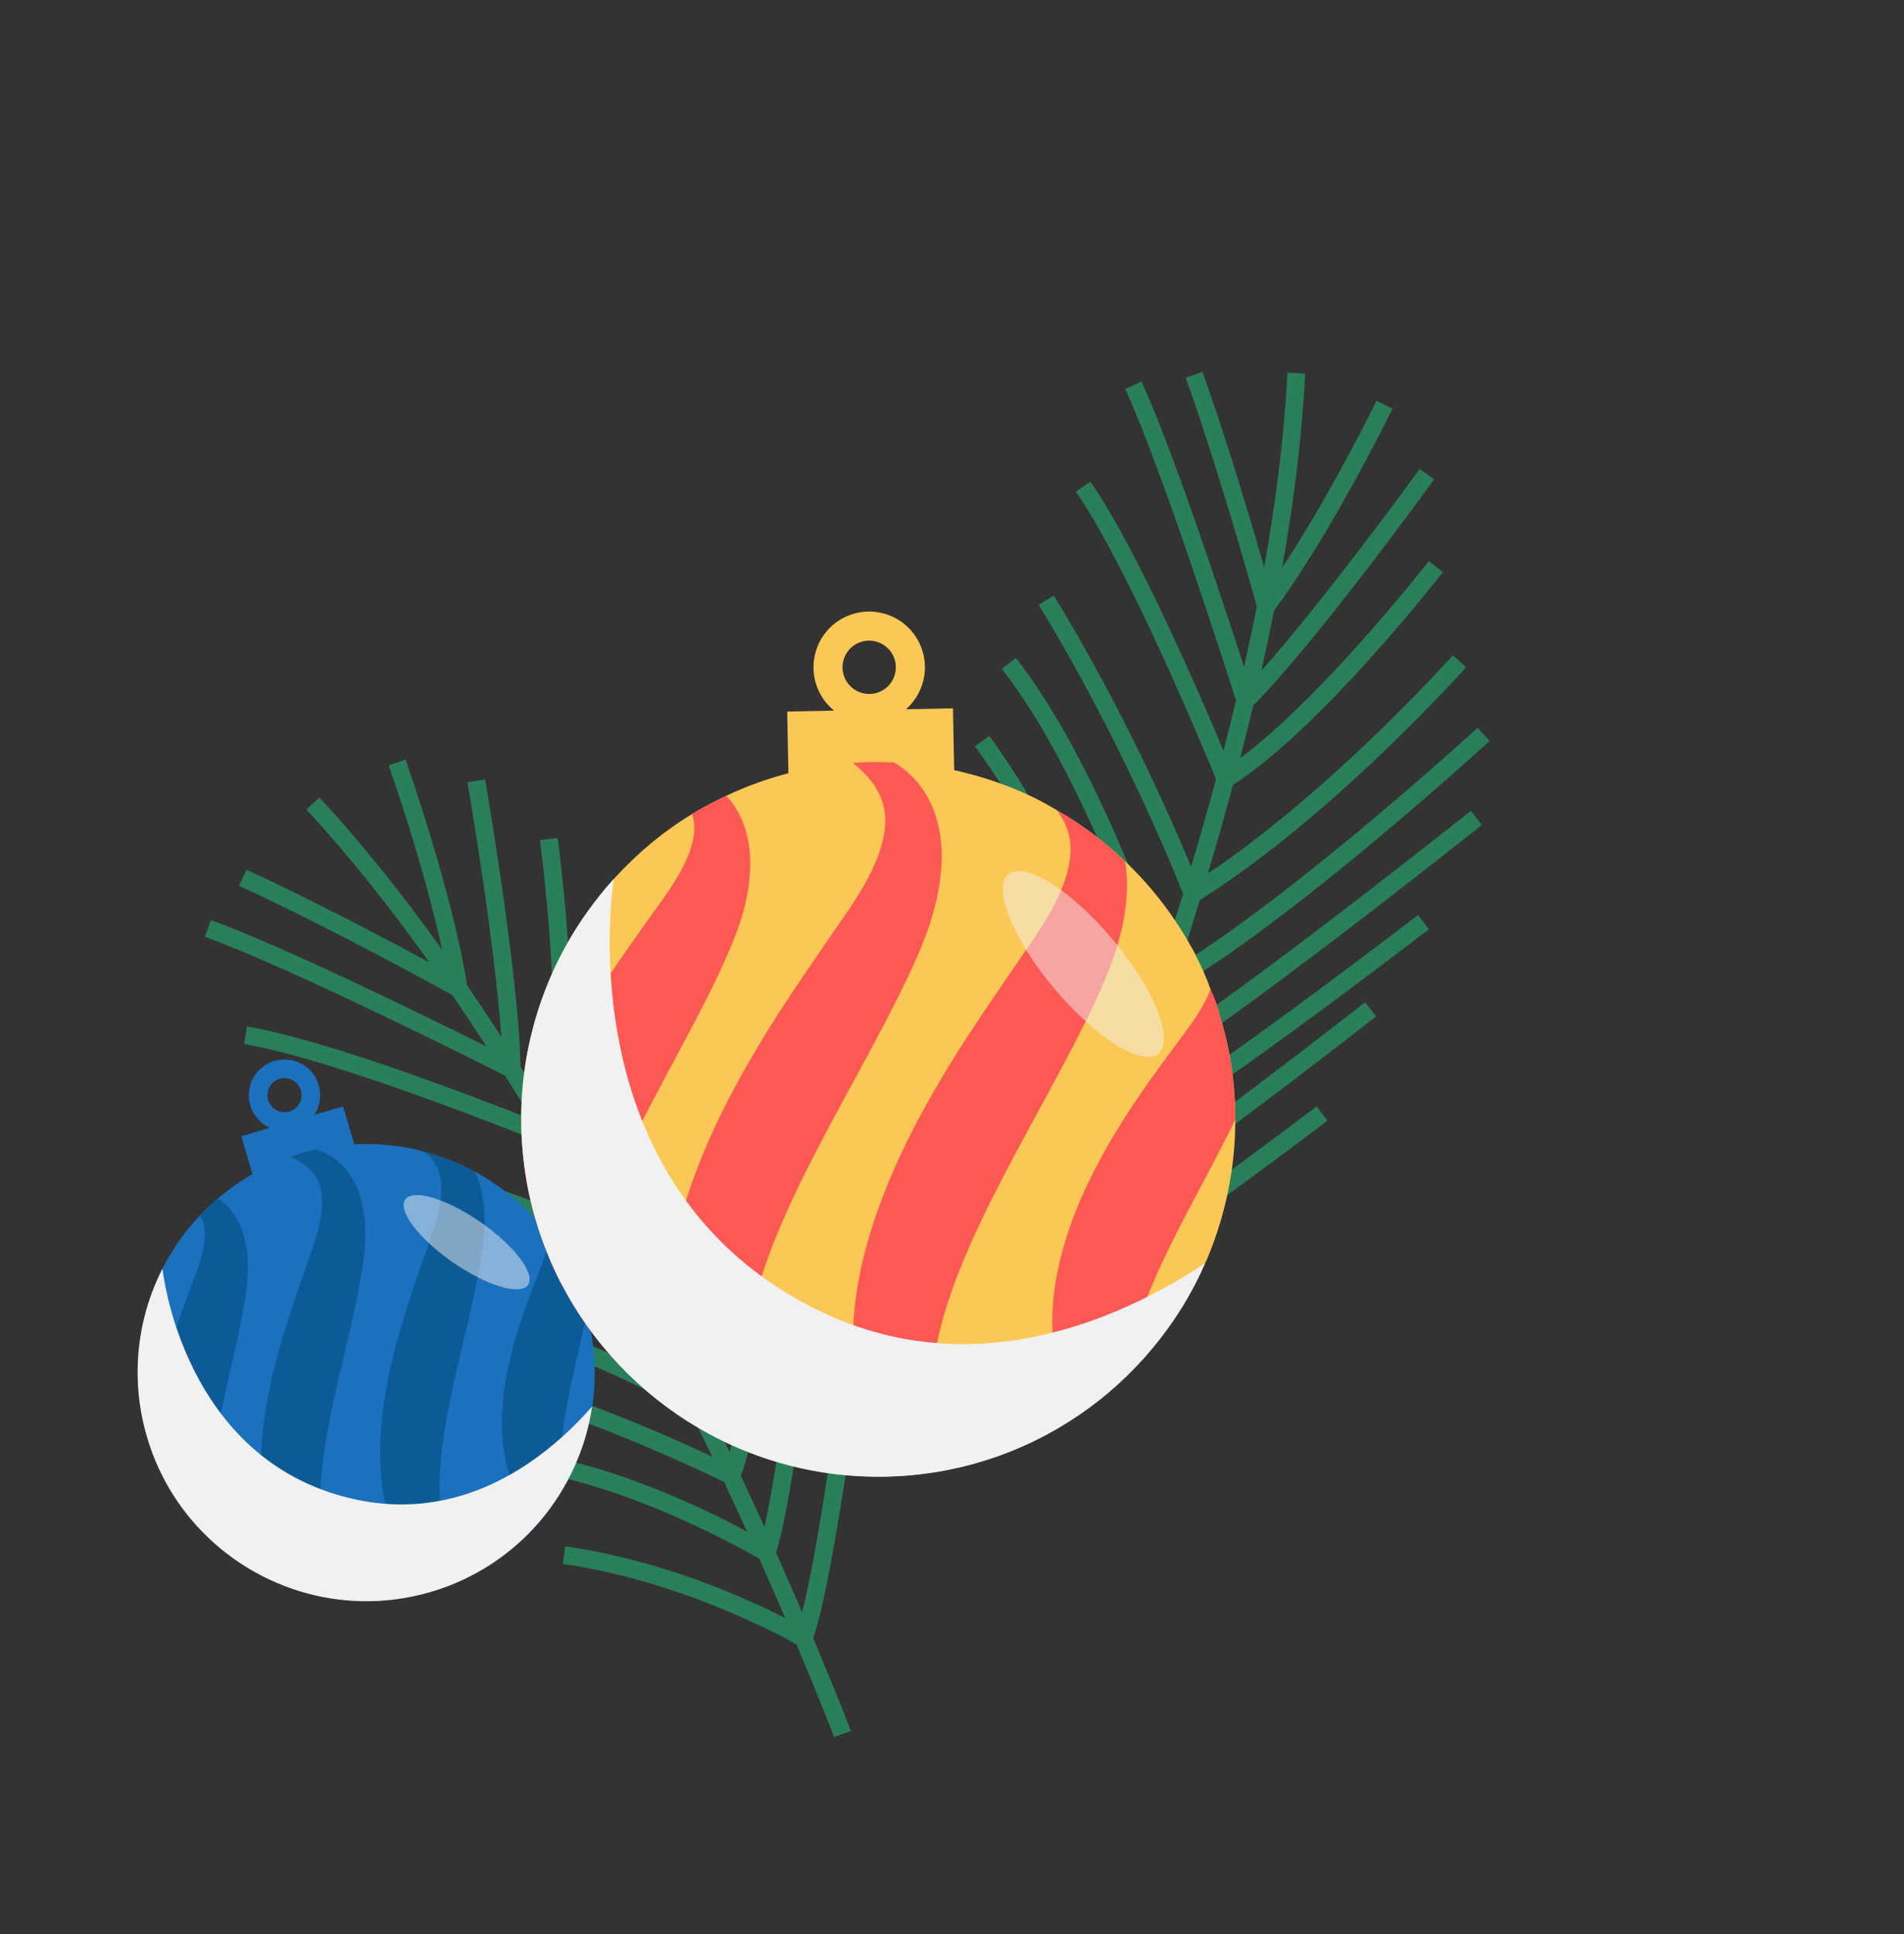 <?xml version="1.0" encoding="UTF-8"?> <svg xmlns="http://www.w3.org/2000/svg" width="640" height="650" viewBox="0 0 640 650" fill="none"><rect x="0" y="0" width="640" height="650" fill="#333333" stroke="none"/><path d="M70.884 309.22L68.884 314.83C97.725 325.274 161.757 357.457 169.767 361.494C172.86 366.395 175.911 371.35 178.914 376.312C159.148 368.478 109.617 349.478 82.985 344.987L82.022 350.873C112.285 355.964 175.204 381.196 184.004 384.773C189.251 393.638 194.332 402.514 199.242 411.351C183.194 404.912 145.036 390.522 101.818 380.582L100.483 386.406C152.135 398.287 196.477 416.573 203.824 419.678C207.401 426.211 210.855 432.699 214.234 439.138C194.997 430.08 146.413 408.685 107.902 404.382L107.248 410.31C151.08 415.212 210.444 443.856 218.819 447.976C221.937 454.044 224.953 460.006 227.868 465.862C209.775 456.518 165.276 435.489 120.349 429.108L119.516 435.019C172.403 442.523 224.859 470.858 232.364 475.015C234.773 479.951 237.115 484.816 239.371 489.534C221.11 480.986 175.105 460.672 146.725 458.615L146.319 464.561C177.992 466.866 235 493.997 243.397 498.056C246.093 503.812 248.648 509.378 251.077 514.714C235.428 506.31 199.758 489.101 167.18 487.191L166.864 493.147C204.638 495.357 248.471 519.945 255.194 523.824C258.399 531.012 261.338 537.711 263.971 543.837C250.91 537.143 222.71 524.381 189.989 519.687L189.156 525.598C228.392 531.247 261.911 549.357 267.716 552.63C275.741 571.634 280.212 583.326 280.388 583.806L286.013 581.735C285.837 581.255 281.366 569.563 273.341 550.559C281.021 528.561 291.74 442.032 292.218 438.289L286.258 437.53C286.144 438.37 276.92 512.971 269.636 541.85C266.99 535.695 264.051 528.997 260.833 521.781C267.627 501.877 278.121 406.235 278.58 402.09L272.611 401.422C272.516 402.337 263.495 484.492 256.946 513.193C254.445 507.669 251.79 501.928 249.001 495.978C257.419 475.354 269.473 373.321 269.986 368.895L264.011 368.178C263.887 369.175 253.234 459.48 245.279 488.097C242.912 483.107 240.451 477.991 237.909 472.777C246.321 440.409 256.87 336.102 257.329 331.633L251.366 331.013C251.255 332.039 241.748 426.017 233.725 464.245C230.691 458.137 227.543 451.896 224.306 445.578C236.145 399.632 238.954 310.932 238.972 310.035L232.973 309.842C232.949 310.69 230.423 390.736 220.072 437.444C216.561 430.727 212.933 423.945 209.211 417.105C220.332 365.832 215.794 299.039 215.76 298.356L209.762 298.742C209.811 299.385 213.9 359.578 204.729 408.953C199.766 400.004 194.619 390.989 189.312 382.033C196.371 347.678 187.807 284.315 187.429 281.609L181.478 282.383C181.562 282.992 189.212 339.498 184.57 374.09C181.42 368.891 178.23 363.677 174.969 358.531C174.519 328.933 163.525 264.657 163.064 261.922L157.137 262.889C157.249 263.485 166.291 316.411 168.506 348.399C164.734 342.607 160.92 336.87 157.035 331.2C151.774 298.66 136.447 255.699 136.297 255.275L130.64 257.242C130.763 257.61 142.242 289.796 148.637 319.22C135.445 300.806 121.665 283.457 107.391 268.015L102.987 272.05C117.283 287.499 131.081 304.925 144.292 323.415C130.132 315.773 105.055 302.503 82.848 292.293L80.362 297.707C110.806 311.709 146.72 331.484 152.034 334.443C155.919 340.113 159.747 345.878 163.532 351.697C142.899 341.424 94.993 317.931 70.925 309.235L70.884 309.22Z" fill="#297F5A"></path><path d="M383.665 128.244L378.234 130.696C390.97 158.631 412.759 226.881 415.457 235.434C414.109 241.091 412.709 246.704 411.259 252.321C403.035 232.725 381.957 184.037 366.531 161.864L361.632 165.269C379.175 190.444 405.163 253.057 408.743 261.838C406.065 271.761 403.282 281.594 400.389 291.291C393.778 275.336 377.36 237.992 354.222 200.153L349.141 203.261C376.797 248.488 394.723 292.94 397.659 300.376C395.466 307.496 393.254 314.5 391.004 321.399C384.021 301.325 365.326 251.641 341.46 221.101L336.762 224.793C363.945 259.544 384.992 321.981 387.914 330.858C385.772 337.308 383.611 343.641 381.455 349.818C375.477 330.382 359.382 283.864 332.495 247.296L327.706 250.839C359.347 293.885 375.783 351.164 378.068 359.459C376.218 364.63 374.397 369.681 372.575 374.606C365.909 355.591 348.238 308.503 329.882 286.765L325.335 290.62C345.845 314.876 366.327 374.591 369.305 383.433C367.08 389.371 364.894 395.08 362.766 400.55C357.815 383.504 345.171 345.974 323.749 321.355L319.247 325.284C344.1 353.84 357.18 402.329 359.096 409.852C356.205 417.169 353.463 423.934 350.926 430.114C346.576 416.101 335.975 387.014 316.426 360.355L311.625 363.879C335.047 395.867 345.547 432.483 347.262 438.926C339.288 457.918 334.052 469.303 333.828 469.772L339.256 472.335C339.462 471.876 344.709 460.51 352.683 441.518C373.785 431.658 443.211 378.924 446.207 376.631L442.568 371.85C441.906 372.357 382.053 417.831 356.314 432.778C358.851 426.598 361.6 419.802 364.509 412.474C383.507 403.44 459.269 344.172 462.555 341.6L458.859 336.853C458.135 337.425 393.049 388.348 367.96 403.69C370.161 398.048 372.409 392.147 374.733 385.995C395.383 377.613 476.792 314.994 480.32 312.274L476.662 307.505C475.862 308.121 403.788 363.549 377.777 377.843C379.694 372.656 381.628 367.331 383.562 361.878C412.618 345.287 494.596 280.044 498.115 277.227L494.375 272.533C493.569 273.18 419.678 331.994 386.734 352.932C388.985 346.492 391.242 339.895 393.486 333.153C434.643 309.546 500.057 249.624 500.71 249.02L496.67 244.587C496.053 245.168 437.021 299.218 396.365 324.437C398.717 317.245 401.039 309.918 403.311 302.468C447.77 274.643 492.391 224.752 492.828 224.254L488.353 220.24C487.934 220.726 447.728 265.667 405.998 293.563C408.931 283.766 411.762 273.801 414.468 263.758C443.979 244.817 483.321 194.447 484.998 192.296L480.274 188.587C479.886 189.08 444.828 233.993 416.848 254.811C418.362 248.924 419.854 243 421.278 237.091C442.144 216.097 480.433 163.379 482.053 161.135L477.208 157.603C476.868 158.092 445.325 201.52 423.982 225.413C425.493 218.684 426.926 211.952 428.268 205.199C447.853 178.724 467.867 137.769 468.076 137.359L462.707 134.684C462.542 135.041 447.546 165.717 430.976 190.809C434.919 168.528 437.664 146.546 438.733 125.588L432.77 125.245C431.705 146.252 428.916 168.287 424.939 190.639C420.495 175.175 412.435 147.986 404.194 124.973L398.557 126.963C409.838 158.499 420.818 197.992 422.454 203.845C421.13 210.587 419.69 217.349 418.161 224.089C411.069 202.163 394.337 151.509 383.732 128.228L383.665 128.244Z" fill="#297F5A"></path><path d="M192.429 428.299C191.07 425.501 189.572 422.817 187.93 420.276C187.724 419.893 187.509 419.431 187.221 419.072C186.56 418.019 185.809 416.995 185.006 416.071C184.882 415.901 184.76 415.718 184.65 415.551C183.146 413.367 181.464 411.327 179.66 409.376L179.637 409.294C173.842 403.053 167.088 397.838 159.678 393.824C154.302 390.91 148.555 388.64 142.571 387.077C142.197 386.955 141.824 386.869 141.459 386.777C137.689 385.748 133.765 385.117 129.753 384.787C126.232 384.468 122.67 384.415 119.08 384.593L115.323 371.833L105.629 374.68C108.345 370.554 108.339 365.002 105.192 360.848C101.203 355.564 93.665 354.521 88.398 358.499C83.122 362.482 82.079 370.019 86.076 375.297C87.348 376.98 88.987 378.234 90.803 379.035L81.117 381.876L84.864 394.605C80.825 396.911 77.055 399.566 73.554 402.52C73.441 402.602 73.348 402.695 73.233 402.792C71.098 404.582 69.072 406.503 67.169 408.507C62.131 413.829 57.911 419.877 54.615 426.389C53.772 428.062 52.957 429.825 52.303 431.521C50.711 435.182 49.417 438.947 48.507 442.778C47.691 446.043 47.057 449.337 46.721 452.733C46.418 455.312 46.279 457.845 46.232 460.435C46.266 460.869 46.217 461.327 46.256 461.769C46.258 468.701 47.28 475.791 49.377 482.909C49.922 484.767 50.535 486.599 51.224 488.401C52.648 492.218 54.36 495.886 56.34 499.295C57.826 501.962 59.556 504.489 61.325 506.899C62.356 508.288 63.388 509.677 64.484 510.969C65.31 511.975 66.106 512.892 66.999 513.787C67.044 513.68 67.073 513.77 67.073 513.77C70.245 517.297 73.836 520.417 77.685 523.211C78.322 523.674 78.973 524.139 79.635 524.584C86.599 529.359 94.334 532.986 102.49 535.262C108.269 536.9 114.254 537.855 120.344 538.075C128.379 538.393 136.598 537.423 144.727 535.03C145.371 534.842 146.017 534.641 146.657 534.432C150.38 533.251 153.959 531.79 157.365 530.11C166.688 525.489 174.755 519.123 181.271 511.539C183.002 509.537 184.624 507.454 186.123 505.287C187.434 503.407 188.622 501.493 189.737 499.547C191.134 497.107 192.377 494.608 193.492 492.004C196.222 485.87 198.066 479.457 199.036 472.767C199.153 472.284 199.202 471.826 199.265 471.457C200.515 461.598 199.971 451.391 197.196 441.236C197.067 440.722 196.922 440.221 196.766 439.703C195.615 435.785 194.129 431.951 192.436 428.343L192.429 428.299ZM92.176 363.478C94.7 361.577 98.301 362.072 100.208 364.604C102.118 367.123 101.614 370.729 99.096 372.639C96.578 374.549 92.971 374.045 91.064 371.513C89.162 368.989 89.652 365.38 92.176 363.478Z" fill="#1B71BE"></path><path d="M82.394 416.883C82.651 417.91 82.783 418.917 82.948 419.937C83.484 423.997 83.385 427.902 82.988 431.654L82.843 433.063L82.657 434.365C82.538 435.234 82.427 436.097 82.29 436.941C82.02 438.652 81.741 440.334 81.413 442C80.808 445.334 80.094 448.587 79.401 451.8L75.16 470.564C73.828 476.677 72.641 482.683 71.912 488.501C71.173 494.34 70.886 499.983 71.494 505.342C72.118 510.689 73.636 515.801 76.799 520.686C77.628 522.001 78.582 523.285 79.633 524.548C78.98 524.097 78.327 523.646 77.683 523.176C73.841 520.389 70.251 517.255 67.072 513.734C67.072 513.734 67.049 513.652 66.998 513.751C66.105 512.856 65.3 511.945 64.483 510.933C63.386 509.641 62.355 508.252 61.323 506.863C59.549 504.445 57.825 501.927 56.339 499.259C54.372 495.852 52.653 492.19 51.222 488.365C51.23 487.987 51.227 487.593 51.226 487.221C51.274 479.831 52.286 472.725 53.744 465.888C55.199 459.065 57.124 452.493 59.271 446.155C60.336 442.992 61.439 439.863 62.573 436.811L65.858 427.901C67.867 422.507 69.299 417.14 68.707 412.7C68.543 411.58 68.239 410.489 67.7 409.433C67.549 409.109 67.362 408.787 67.151 408.483C69.062 406.473 71.089 404.552 73.216 402.768C73.412 402.884 73.595 402.998 73.77 403.118C75.611 404.359 77.246 406.013 78.551 407.858C79.865 409.734 80.756 411.76 81.509 413.8C81.846 414.817 82.165 415.861 82.368 416.865L82.394 416.883Z" fill="#0C5B96"></path><path d="M196.75 439.665C196.901 440.175 197.051 440.684 197.18 441.198C196.78 443.34 196.336 445.439 195.902 447.519C194.717 453.139 193.43 458.585 192.264 463.893C189.985 474.496 188.003 484.658 188.755 493.78C188.923 495.716 189.223 497.629 189.707 499.507C188.593 501.453 187.397 503.373 186.093 505.247C184.594 507.414 182.972 509.497 181.241 511.499C179.928 510.317 178.687 509.032 177.588 507.618C175.323 504.802 173.551 501.576 172.219 498.274C169.551 491.611 168.683 484.682 168.688 478.129C168.697 471.549 169.569 465.266 170.858 459.247C172.141 453.22 173.857 447.446 175.773 441.91C176.737 439.132 177.733 436.416 178.743 433.752L181.736 426.049C183.191 422.352 184.344 418.752 184.628 415.555C184.752 415.724 184.874 415.907 184.984 416.075C185.793 417.007 186.544 418.031 187.199 419.076C187.487 419.435 187.702 419.897 187.908 420.279C189.55 422.821 191.048 425.505 192.407 428.303C194.099 431.911 195.577 435.751 196.736 439.663L196.75 439.665Z" fill="#0C5B96"></path><path d="M120.988 401.848C121.74 404.26 122.201 406.663 122.478 409.052C122.769 411.443 122.809 413.795 122.777 416.101C122.75 418.415 122.55 420.695 122.273 422.92L122.046 424.588L121.805 426.154C121.638 427.194 121.505 428.247 121.307 429.261C120.955 431.317 120.572 433.347 120.155 435.365C119.351 439.391 118.459 443.332 117.566 447.236C115.772 455.052 113.895 462.669 112.252 470.2C110.617 477.725 109.199 485.141 108.383 492.413C107.561 499.677 107.335 506.789 108.314 513.549C109.279 520.308 111.572 526.712 115.763 532.592C117.105 534.472 118.622 536.286 120.32 538.042C114.23 537.822 108.246 536.868 102.467 535.229C101.024 533.77 99.67 532.196 98.454 530.521C97.728 529.565 97.084 528.587 96.436 527.586C95.841 526.571 95.212 525.545 94.684 524.505C93.576 522.403 92.583 520.255 91.8 518.039C88.53 509.188 87.551 499.959 87.693 491.16C87.836 482.311 89.095 473.784 90.847 465.54C92.628 457.3 94.909 449.337 97.426 441.611C98.699 437.75 99.993 433.936 101.32 430.183L105.169 419.185C107.445 412.381 109.033 405.485 107.807 399.724C107.508 398.268 106.985 396.879 106.176 395.574C105.402 394.232 104.285 393.03 102.935 391.9C101.405 390.678 99.598 389.635 97.575 388.788C98.808 388.355 100.042 387.958 101.308 387.587C102.889 387.122 104.483 386.708 106.083 386.353C108.209 386.901 110.309 387.903 112.263 389.248C114.357 390.75 116.203 392.707 117.672 394.879C119.118 397.068 120.177 399.441 120.968 401.838L120.988 401.848Z" fill="#0C5B96"></path><path d="M161.067 397.357C161.82 399.769 162.28 402.172 162.563 404.569C162.857 406.946 162.896 409.299 162.856 411.611C162.83 413.925 162.63 416.205 162.352 418.43L162.125 420.098L161.89 421.671C161.726 422.697 161.587 423.742 161.392 424.778C161.034 426.827 160.651 428.857 160.242 430.868C159.438 434.894 158.547 438.835 157.654 442.74C155.86 450.556 153.982 458.172 152.339 465.704C150.704 473.229 149.286 480.644 148.47 487.916C147.654 495.188 147.42 502.306 148.401 509.053C149.366 515.811 151.659 522.216 155.864 528.098C156.335 528.757 156.826 529.426 157.35 530.072C153.944 531.752 150.364 533.213 146.642 534.394C143.628 532.028 140.858 529.199 138.549 526.019C137.829 525.071 137.185 524.092 136.532 523.083C135.936 522.069 135.305 521.056 134.78 520.003C133.672 517.901 132.678 515.753 131.895 513.536C128.626 504.686 127.646 495.457 127.796 486.652C127.937 477.817 129.19 469.282 130.943 461.037C132.723 452.798 135.01 444.843 137.527 437.117C138.794 433.248 140.088 429.433 141.421 425.689L145.265 414.683C147.54 407.878 149.128 400.982 147.902 395.221C147.604 393.766 147.08 392.377 146.272 391.072C145.498 389.73 144.38 388.528 143.036 387.406C142.889 387.29 142.736 387.167 142.568 387.055C148.546 388.61 154.298 390.888 159.674 393.802C160.218 394.966 160.685 396.161 161.069 397.343L161.067 397.357Z" fill="#0C5B96"></path><g style="mix-blend-mode:multiply"><path d="M199.041 472.689C194.771 501.336 174.378 526.334 144.763 535.028C114.701 543.84 83.533 533.395 64.485 510.918C57.748 502.988 52.532 493.53 49.408 482.899C47.202 475.414 46.191 467.833 46.279 460.413C46.382 448.418 49.32 436.786 54.601 426.386L54.617 426.375C54.617 426.375 61.13 490.744 118.709 503.764C156.464 512.315 184.326 489.452 199.049 472.683L199.041 472.689Z" fill="#F1F1F2"></path></g><g style="mix-blend-mode:soft-light" opacity="0.5"><path d="M161.523 410.741C172.927 418.659 180.076 428.098 177.501 431.823C174.92 435.54 163.587 432.148 152.177 424.222C140.773 416.304 133.624 406.864 136.199 403.139C138.78 399.422 150.113 402.815 161.523 410.741Z" fill="#F1F1F2"></path></g><path d="M413.364 354.896C412.466 350.116 411.311 345.456 409.886 340.951C409.739 340.287 409.6 339.496 409.319 338.836C408.75 336.98 408.047 335.129 407.21 333.397C407.098 333.095 406.991 332.772 406.886 332.458C405.527 328.547 403.821 324.77 401.904 321.09L401.899 320.957C395.726 309.163 387.69 298.53 378.16 289.427C371.247 282.831 363.523 277.033 355.134 272.23C354.61 271.895 354.1 271.617 353.576 271.323C348.314 268.219 342.667 265.653 336.751 263.511C331.576 261.585 326.223 260.038 320.736 258.837L320.323 238.056L304.534 238.363C310.321 233.261 312.589 224.879 309.558 217.315C305.712 207.714 294.788 203.031 285.196 206.875C275.614 210.716 270.937 221.659 274.792 231.258C276.018 234.326 277.977 236.886 280.382 238.83L264.603 239.134L265.015 259.874C257.978 261.698 251.2 264.145 244.711 267.168C244.507 267.254 244.324 267.344 244.115 267.452C240.162 269.277 236.325 271.34 232.62 273.586C222.831 279.553 213.99 286.932 206.341 295.401C204.379 297.583 202.431 299.896 200.748 302.19C196.847 307.065 193.348 312.206 190.394 317.604C187.816 322.198 185.515 326.904 183.61 331.887C182.092 335.648 180.833 339.412 179.712 343.305C179.593 343.979 179.327 344.65 179.205 345.315C176.354 355.769 174.983 366.882 175.212 378.478C175.268 381.507 175.435 384.526 175.738 387.51C176.31 393.858 177.39 400.091 178.963 406.036C180.113 410.677 181.683 415.184 183.363 419.558C184.358 422.076 185.332 424.59 186.461 426.99C187.288 428.839 188.12 430.552 189.097 432.267C189.216 432.132 189.221 432.265 189.221 432.265C192.558 438.887 196.679 445.071 201.337 450.863C202.113 451.825 202.898 452.784 203.7 453.729C212.235 463.793 222.408 472.434 233.773 479.224C241.811 484.069 250.444 487.967 259.537 490.801C271.523 494.577 284.314 496.492 297.556 496.225C298.597 496.205 299.663 496.168 300.706 496.116C306.807 495.859 312.803 495.132 318.634 493.983C334.586 490.848 349.372 484.557 362.316 475.798C365.744 473.482 369.044 471.003 372.197 468.357C374.936 466.06 377.522 463.659 380.006 461.182C383.107 458.073 386.021 454.808 388.779 451.346C395.41 443.212 400.83 434.306 405.042 424.605C405.422 423.934 405.684 423.253 405.925 422.723C411.862 408.367 415.233 392.742 415.225 376.294C415.243 375.471 415.229 374.647 415.213 373.812C415.086 367.428 414.428 361.03 413.364 354.896ZM288.827 215.944C293.407 214.106 298.636 216.349 300.477 220.939C302.317 225.529 300.086 230.765 295.494 232.596C290.914 234.434 285.685 232.191 283.844 227.601C282.003 223.011 284.234 217.775 288.824 215.934L288.827 215.944Z" fill="#FBC855"></path><path d="M252.133 292.469C252.102 294.134 251.888 295.692 251.722 297.31C250.853 303.651 249.111 309.512 246.957 314.996L246.155 317.064L245.335 318.951C244.793 320.214 244.271 321.472 243.717 322.687C242.599 325.161 241.487 327.581 240.322 329.953C238.039 334.727 235.633 339.347 233.262 343.906L219.145 370.465C214.627 379.14 210.368 387.704 206.884 396.184C203.374 404.682 200.614 413.083 199.328 421.42C198.078 429.737 198.262 438.073 201.02 446.745C201.734 449.059 202.639 451.394 203.712 453.736C202.91 452.792 202.115 451.835 201.349 450.87C196.694 445.088 192.571 438.894 189.233 432.272C189.233 432.272 189.228 432.139 189.109 432.275C188.132 430.559 187.291 428.849 186.474 426.997C185.347 424.607 184.37 422.084 183.375 419.566C181.695 415.191 180.135 410.682 178.975 406.044C177.403 400.098 176.32 393.856 175.75 387.517C175.908 386.947 176.073 386.364 176.231 385.794C179.347 374.668 183.792 364.367 188.801 354.66C193.812 344.962 199.412 335.842 205.245 327.167C208.151 322.827 211.099 318.569 214.06 314.432L222.683 302.338C227.928 295.021 232.294 287.515 233.23 280.576C233.453 278.819 233.433 277.043 233.051 275.231C232.957 274.686 232.807 274.126 232.627 273.574C236.333 271.328 240.169 269.265 244.122 267.44C244.366 267.695 244.598 267.944 244.821 268.195C247.077 270.82 248.87 273.994 250.09 277.311C251.304 280.682 251.815 284.096 252.112 287.485C252.198 289.159 252.249 290.854 252.142 292.467L252.133 292.469Z" fill="#FC5954"></path><path d="M415.222 373.81C415.239 374.644 415.253 375.469 415.235 376.291C413.756 379.348 412.229 382.345 410.715 385.308C406.614 393.302 402.437 400.975 398.504 408.509C390.716 423.568 383.537 438.081 380.931 452.155C380.397 455.145 380.064 458.154 380.018 461.189C377.535 463.666 374.948 466.067 372.209 468.364C369.057 471.011 365.756 473.489 362.328 475.805C360.827 473.485 359.495 471.026 358.42 468.446C356.162 463.264 354.819 457.671 354.178 452.149C352.889 441.003 354.434 430.194 357.131 420.32C359.845 410.399 363.748 401.279 368.164 392.724C372.578 384.16 377.537 376.164 382.703 368.589C385.3 364.797 387.913 361.105 390.541 357.502L398.223 347.11C401.942 342.138 405.158 337.177 406.898 332.466C407.01 332.767 407.117 333.09 407.222 333.404C408.059 335.136 408.762 336.987 409.331 338.843C409.621 339.5 409.751 340.294 409.898 340.959C411.325 345.473 412.478 350.123 413.376 354.904C414.44 361.037 415.098 367.435 415.225 373.82L415.222 373.81Z" fill="#FC5954"></path><path d="M316.512 285.654C316.656 289.591 316.357 293.419 315.798 297.13C315.255 300.858 314.356 304.422 313.35 307.89C312.358 311.376 311.121 314.72 309.786 317.966L308.757 320.385L307.759 322.65C307.086 324.156 306.447 325.673 305.729 327.128C304.348 330.087 302.941 332.99 301.486 335.864C298.625 341.61 295.655 347.179 292.707 352.711C286.785 363.76 280.826 374.477 275.252 385.164C269.697 395.846 264.505 406.451 260.283 417.086C256.069 427.708 252.789 438.34 251.497 448.935C250.174 459.528 251.005 470.125 254.911 480.725C256.159 484.107 257.703 487.472 259.549 490.808C250.453 487.965 241.823 484.076 233.785 479.232C232.207 476.435 230.814 473.516 229.672 470.488C228.968 468.751 228.405 466.997 227.839 465.233C227.363 463.456 226.828 461.653 226.464 459.867C225.651 456.254 225.034 452.599 224.776 448.931C223.488 434.233 225.801 419.917 229.623 406.708C233.477 393.428 238.875 381.08 244.91 369.369C250.969 357.672 257.693 346.605 264.673 335.986C268.181 330.688 271.7 325.469 275.243 320.337L285.571 305.333C291.801 296.013 297.034 286.256 297.545 277.071C297.69 274.754 297.464 272.444 296.788 270.151C296.174 267.821 294.983 265.541 293.414 263.28C291.614 260.812 289.317 258.498 286.618 256.384C288.651 256.243 290.687 256.153 292.736 256.111C295.321 256.061 297.888 256.097 300.437 256.222C303.411 257.931 306.165 260.288 308.57 263.122C311.114 266.24 313.092 269.954 314.412 273.835C315.686 277.739 316.316 281.752 316.52 285.683L316.512 285.654Z" fill="#FC5954"></path><path d="M378.8 295.333C378.944 299.27 378.644 303.097 378.091 306.828C377.554 310.543 376.644 314.1 375.637 317.569C374.646 321.054 373.409 324.398 372.074 327.644L371.045 330.063L370.052 332.348C369.383 333.832 368.747 335.358 368.022 336.826C366.645 339.762 365.229 342.668 363.783 345.54C360.923 351.286 357.953 356.855 355.004 362.386C349.082 373.435 343.123 384.153 337.549 394.84C331.994 405.521 326.802 416.127 322.581 426.762C318.359 437.396 315.082 448.037 313.794 458.611C312.461 469.207 313.292 479.803 317.218 490.398C317.651 491.586 318.12 492.796 318.644 493.981C312.81 495.12 306.826 495.853 300.715 496.114C297.149 491.303 294.13 485.911 291.957 480.157C291.258 478.439 290.686 476.688 290.124 474.902C289.648 473.125 289.109 471.344 288.749 469.535C287.945 465.92 287.319 462.268 287.061 458.6C285.773 443.902 288.086 429.586 291.927 416.371C295.764 403.106 301.17 390.746 307.192 379.028C313.251 367.331 319.981 356.283 326.958 345.655C330.463 340.347 333.99 335.116 337.528 330.006L347.851 314.982C354.081 305.662 359.305 295.908 359.824 286.72C359.97 284.404 359.744 282.093 359.068 279.8C358.453 277.47 357.263 275.19 355.697 272.939C355.521 272.707 355.349 272.452 355.129 272.211C363.508 277.016 371.242 282.812 378.154 289.408C378.498 291.386 378.709 293.369 378.807 295.32L378.8 295.333Z" fill="#FC5954"></path><g style="mix-blend-mode:multiply"><path d="M405.09 424.552C386.889 466.005 345.854 495.345 297.613 496.283C248.662 497.235 205.952 468.665 186.468 426.936C179.571 412.21 175.591 395.811 175.244 378.48C174.997 366.278 176.589 354.443 179.77 343.29C184.852 325.239 194.069 308.907 206.307 295.389L206.346 295.379C206.346 295.379 189.71 395.144 271.18 438.433C324.601 466.834 376.009 443.794 405.102 424.559L405.09 424.552Z" fill="#F1F1F2"></path></g><g style="mix-blend-mode:soft-light" opacity="0.5"><path d="M373.99 315.712C387.929 332.341 394.84 349.517 389.413 354.067C383.988 358.626 368.289 348.836 354.35 332.207C340.412 315.578 333.501 298.402 338.928 293.852C344.353 289.292 360.052 299.083 373.99 315.712Z" fill="#F1F1F2"></path></g></svg> 